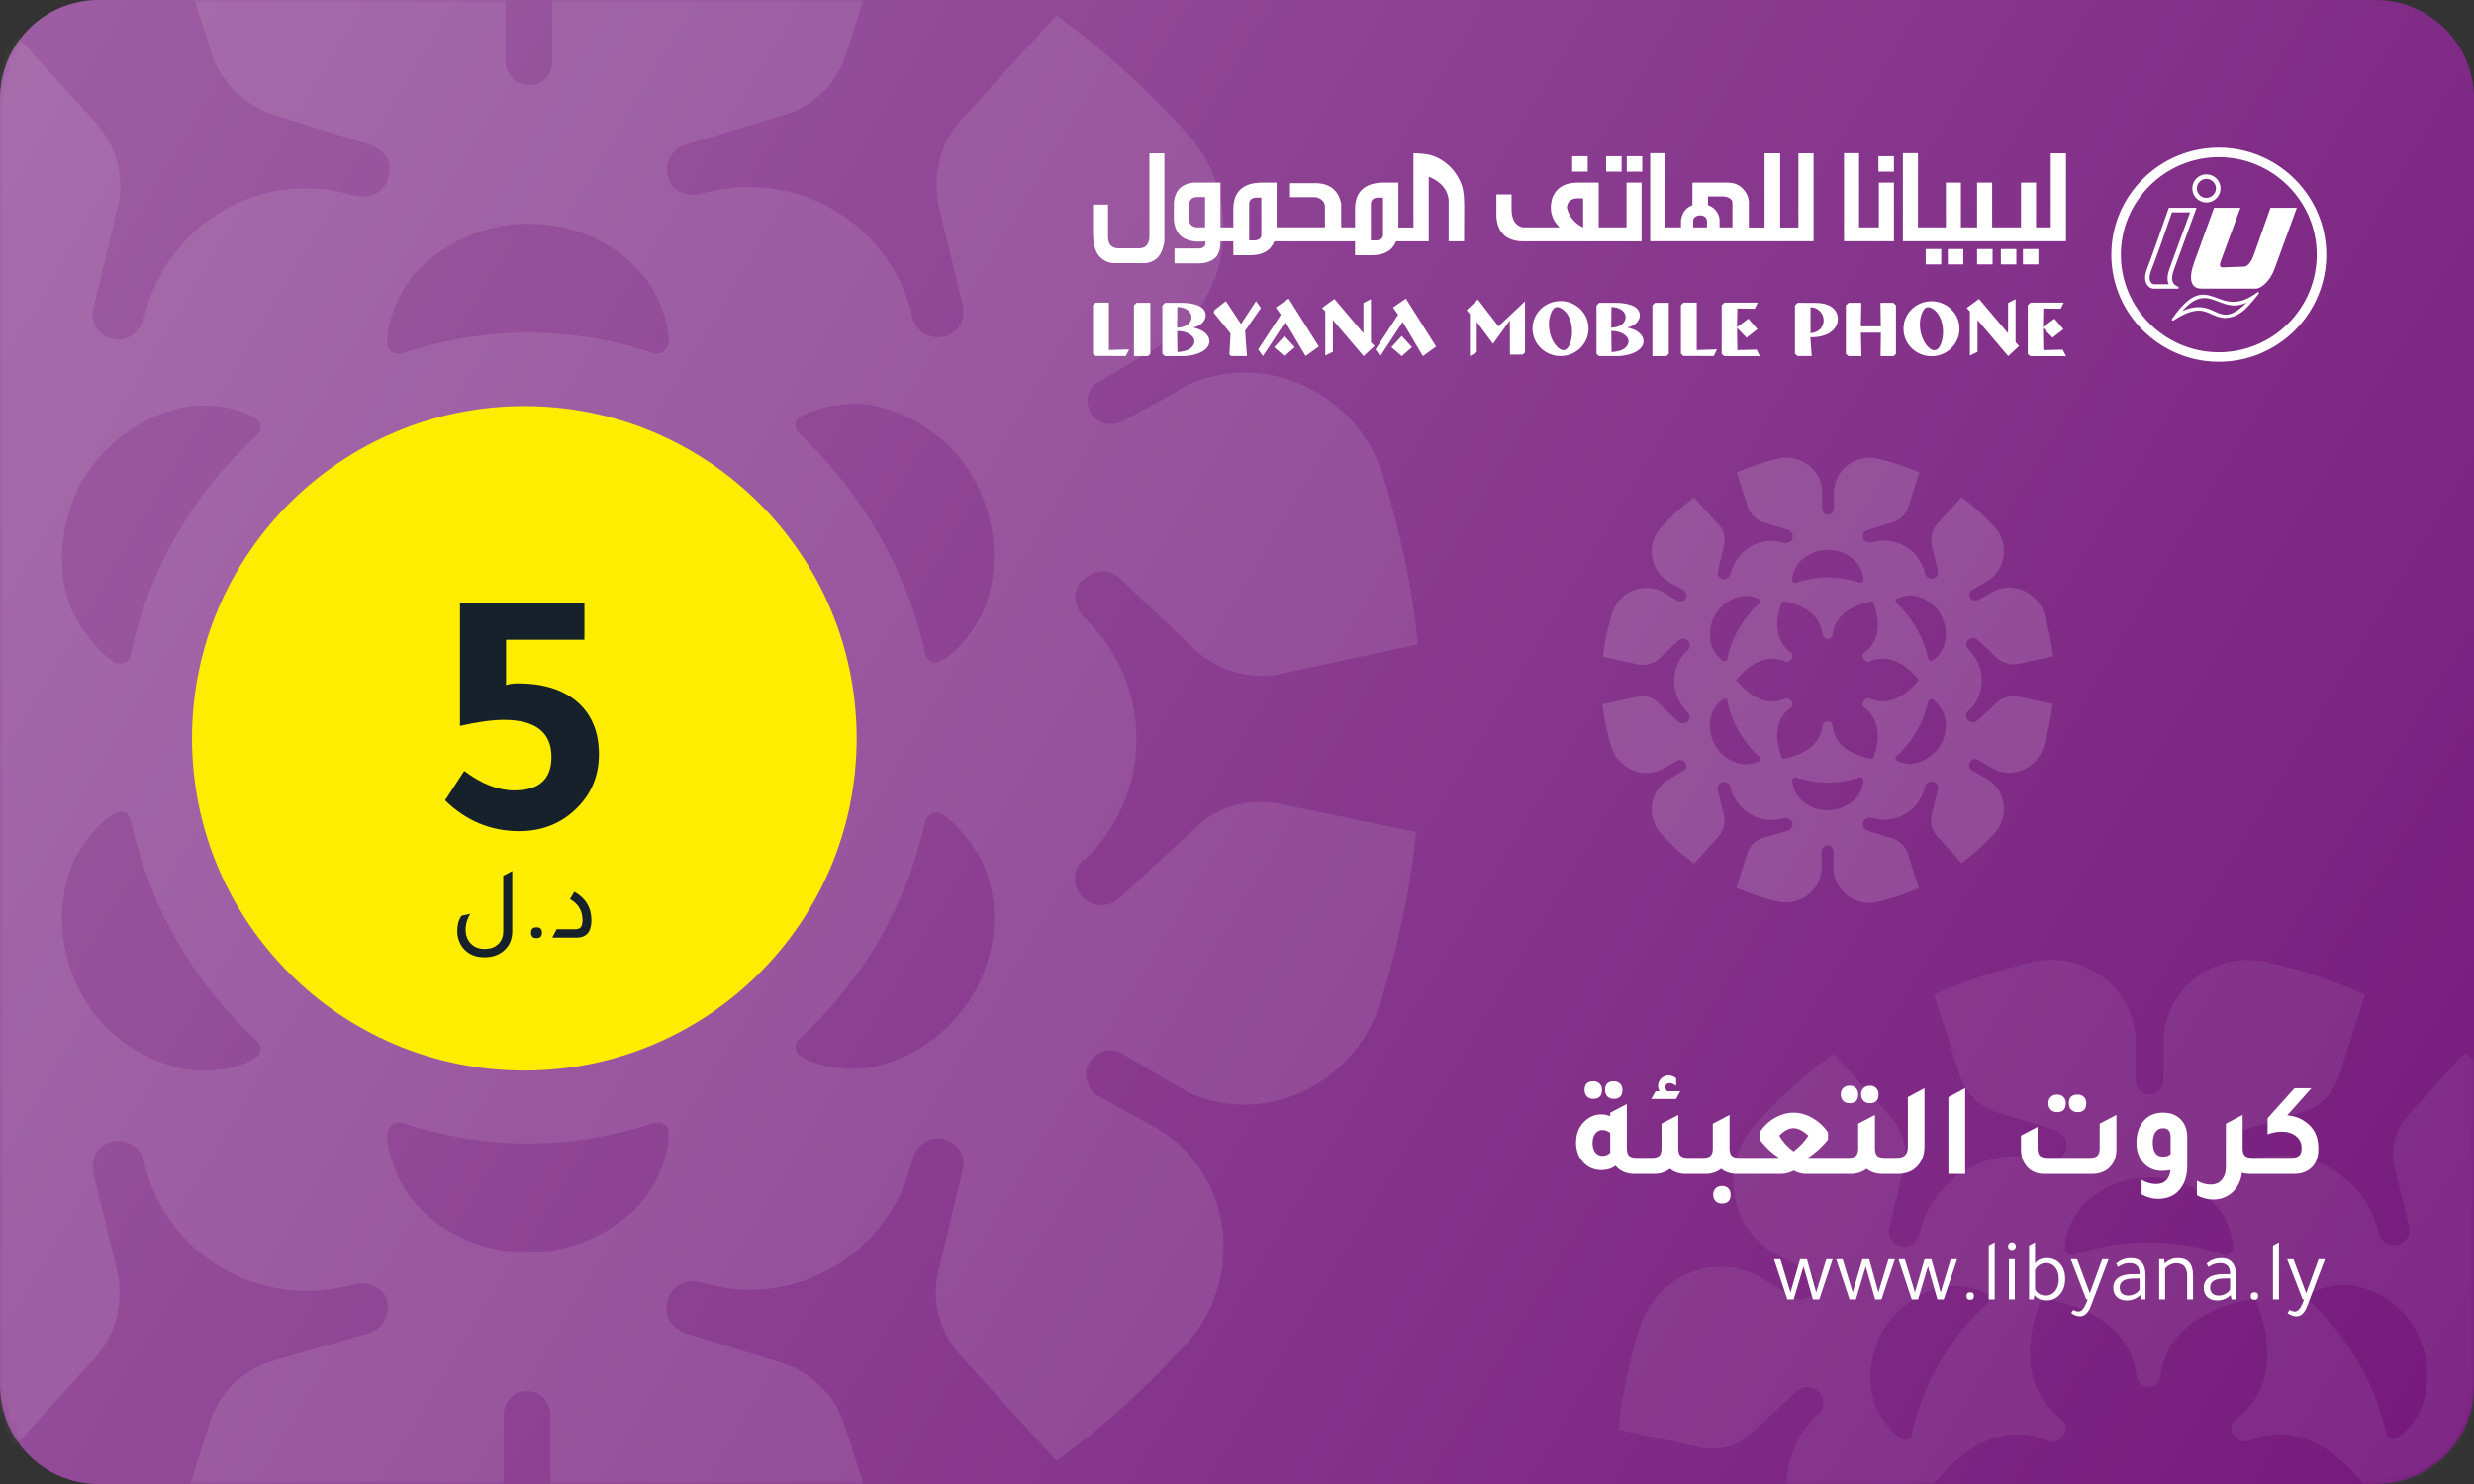 <svg width="335" height="201" viewBox="0 0 335 201" fill="none" xmlns="http://www.w3.org/2000/svg">
<rect x="0" y="0" width="335" height="201" fill="#333333" stroke="none"/>
<path d="M321.707 201H13.338C5.963 201 0 195.016 0 187.615V13.385C0 5.984 5.963 0 13.338 0H321.662C329.036 0 335 5.984 335 13.385V187.57C335.045 195.016 329.082 201 321.707 201Z" fill="url(#paint0_linear_27_1126)"/>
<mask id="mask0_27_1126" style="mask-type:alpha" maskUnits="userSpaceOnUse" x="0" y="0" width="335" height="201">
<path d="M321.707 201H13.338C5.963 201 0 195.016 0 187.615V13.385C0 5.984 5.963 0 13.338 0H321.662C329.036 0 335 5.984 335 13.385V187.57C335.045 195.016 329.082 201 321.707 201Z" fill="#75197C"/>
</mask>
<g mask="url(#mask0_27_1126)">
<path opacity="0.1" fill-rule="evenodd" clip-rule="evenodd" d="M161.812 112.174C164.856 109.123 169.168 108.106 173.227 108.869L191.746 112.683C190.985 120.565 189.209 128.448 186.926 135.822C183.375 147.01 170.944 152.858 160.543 147.773C160.289 147.518 159.782 147.264 159.275 147.01L151.918 142.687C150.396 141.67 148.113 142.433 147.352 144.213C146.591 145.739 147.352 147.773 148.874 148.536L156.231 152.604C156.484 152.731 156.674 152.858 156.865 152.985C157.055 153.112 157.245 153.24 157.499 153.367C167.139 159.724 168.407 173.709 160.543 182.1C155.216 187.948 149.381 193.288 143.039 197.865L130.101 183.625C127.311 180.574 126.042 176.251 127.057 172.183L130.355 158.452C130.862 156.927 129.847 154.892 128.072 154.384C126.042 153.621 124.013 155.147 123.505 157.181C120.461 169.895 107.523 177.523 95.093 173.709H94.839C92.302 172.946 90.019 174.98 90.273 177.523C90.273 179.048 91.541 180.065 92.809 180.574L106.001 184.642C109.806 185.914 113.104 188.965 114.373 193.033L120.207 211.341C113.104 214.392 105.494 216.935 97.883 218.715C86.721 221.258 75.305 213.375 74.544 201.679V200.407V191.762C74.544 189.728 73.022 188.202 70.993 188.457C69.471 188.457 68.202 189.982 68.202 191.762V200.153V201.424C67.441 212.867 56.279 221.004 44.863 218.461C36.999 216.681 29.642 214.138 22.539 211.087L28.374 192.779C29.642 188.711 32.686 185.66 36.745 184.388L49.937 180.574C51.713 180.065 52.727 178.286 52.474 176.506C52.22 174.471 49.937 173.454 47.907 173.963C35.477 177.523 22.539 170.149 19.495 157.435V157.181C18.734 154.638 15.69 153.621 13.66 155.401C12.645 156.164 12.392 157.689 12.645 158.961L15.943 172.437C16.704 176.506 15.69 180.828 12.899 183.88L-0.039 198.119C-6.381 193.542 -12.216 188.202 -17.543 182.354C-25.407 173.963 -24.139 159.978 -14.499 153.621C-14.245 153.494 -14.055 153.367 -13.865 153.24C-13.675 153.112 -13.484 152.985 -13.23 152.858L-5.874 148.536C-4.098 147.773 -3.844 145.484 -4.859 143.959C-5.874 142.687 -7.649 142.433 -9.172 143.196L-16.528 147.264C-16.782 147.518 -17.289 147.773 -17.797 148.027L-17.797 148.027C-28.198 152.858 -40.628 147.01 -44.18 136.076C-46.463 128.702 -48.239 120.82 -49 112.937L-30.227 108.869C-26.168 108.106 -21.856 109.123 -18.558 112.683L-8.411 122.345C-7.142 123.362 -5.113 123.617 -3.591 122.345C-2.068 121.074 -2.068 118.531 -3.591 117.006C-12.977 107.852 -12.977 92.85 -3.591 83.95H-3.337C-1.561 82.17 -2.068 79.119 -4.605 78.102C-5.874 77.593 -7.396 77.847 -8.411 78.865L-18.558 88.273C-21.602 91.324 -25.915 92.341 -29.974 91.578L-48.746 87.51C-47.985 79.627 -46.209 71.745 -43.926 64.371C-40.375 53.183 -27.944 47.335 -17.543 52.42C-17.29 52.675 -16.782 52.929 -16.275 53.183L-8.918 57.506C-7.396 58.523 -5.113 57.76 -4.352 55.98C-3.591 54.454 -4.352 52.42 -5.874 51.657L-13.23 47.589C-13.484 47.462 -13.675 47.335 -13.865 47.208C-14.055 47.08 -14.245 46.953 -14.499 46.826C-24.139 40.469 -25.407 26.484 -17.543 18.093C-12.216 12.245 -6.381 6.905 -0.039 2.328L12.899 16.568C15.69 19.619 16.958 23.942 15.943 28.01L12.645 41.741C12.138 43.266 13.153 45.3 14.928 45.809C16.958 46.572 18.987 45.046 19.495 43.012C22.539 30.298 35.477 22.67 47.907 26.484H48.161C50.698 27.247 52.981 25.213 52.727 22.67C52.727 21.145 51.459 20.128 50.191 19.619L36.999 15.55C33.194 14.279 29.896 11.228 28.627 7.16L22.793 -11.148C29.896 -14.2 37.506 -16.742 45.117 -18.522C56.279 -21.065 67.695 -13.182 68.456 -1.486V0.04V8.177C68.456 10.211 69.978 11.736 72.007 11.482C73.529 11.482 74.798 9.957 74.798 8.177V-0.214V-1.486C75.559 -12.928 86.721 -21.065 98.137 -18.522C106.001 -16.742 113.358 -14.2 120.461 -11.148L114.626 7.16C113.358 11.228 110.314 14.279 106.255 15.55L92.809 19.619C91.034 20.128 89.765 22.162 90.526 24.196C91.034 25.976 93.063 26.739 95.093 26.23C107.523 22.67 120.461 30.044 123.505 42.758V43.012C124.266 45.555 127.311 46.572 129.34 44.792C130.355 44.029 130.608 42.504 130.355 41.232L127.057 27.756C126.296 23.687 127.311 19.365 130.101 16.313L143.039 2.074C149.381 6.651 155.216 11.991 160.543 17.839C168.407 26.23 167.139 40.215 157.499 46.572C157.245 46.699 157.055 46.826 156.865 46.953C156.674 47.08 156.484 47.208 156.231 47.335L148.874 51.657C147.098 52.42 146.844 54.709 147.859 56.234C148.874 57.506 150.649 57.76 152.172 56.997L159.528 52.929C159.782 52.675 160.289 52.42 160.797 52.166C171.198 47.335 183.628 53.183 187.18 64.117C189.463 71.491 191.239 79.373 192 87.256L173.227 91.324C169.168 92.087 164.856 90.816 161.812 88.019L151.664 78.356C150.396 77.085 148.366 77.085 146.844 78.356C145.068 79.627 145.322 82.17 146.844 83.696C156.231 92.595 156.231 107.598 146.844 116.497H146.591C144.815 118.277 145.322 121.328 147.859 122.345C149.127 122.854 150.649 122.6 151.664 121.583L161.812 112.174ZM71.499 30.298C77.333 30.298 82.914 32.587 86.72 36.91C89.003 39.198 90.778 44.029 90.525 46.572C90.271 47.589 89.256 48.097 88.495 47.843C83.168 46.063 77.587 45.046 71.499 45.046C65.664 45.046 59.829 46.063 54.502 47.843C53.487 48.097 52.472 47.589 52.472 46.572C52.218 44.029 53.994 39.452 56.278 36.91C60.083 32.841 65.664 30.298 71.499 30.298ZM127.309 89.544C126.548 90.053 125.533 89.544 125.28 88.527C122.743 77.085 116.654 66.659 108.283 58.777C107.522 58.014 107.522 56.997 108.283 56.489C110.312 55.217 115.132 54.2 118.43 54.963C124.011 56.234 129.085 59.794 131.875 64.879C134.666 69.965 135.427 75.813 133.651 81.407C132.636 84.713 129.592 88.527 127.309 89.544ZM34.714 59.031C26.343 66.659 20.254 76.83 17.718 88.527C17.718 89.544 16.703 90.053 15.688 89.798C13.659 88.781 10.361 84.713 9.346 81.662C7.57 76.322 8.331 70.219 11.122 65.134C14.166 60.048 18.986 56.489 24.567 55.217C27.865 54.454 32.685 55.217 34.714 56.743C35.475 57.251 35.475 58.523 34.714 59.031ZM54.502 152.095C59.829 153.875 65.664 154.892 71.499 154.892C77.333 154.892 83.168 153.875 88.495 152.095C89.51 151.841 90.525 152.35 90.525 153.367C90.778 155.909 89.003 160.486 86.72 163.029C82.914 167.097 77.333 169.64 71.499 169.64C65.664 169.64 60.083 167.352 56.278 163.029C53.994 160.486 52.218 155.909 52.472 153.367C52.726 152.35 53.741 151.841 54.502 152.095ZM127.309 110.14C129.339 111.157 132.636 115.226 133.651 118.277C135.427 123.617 134.666 129.719 131.875 134.55C128.831 139.636 124.011 143.196 118.43 144.467C115.132 145.23 110.312 144.467 108.283 142.942C107.522 142.433 107.522 141.162 108.283 140.653C116.654 133.025 122.743 122.854 125.28 111.157C125.533 110.395 126.548 109.886 127.309 110.14ZM15.688 110.14C16.449 109.632 17.464 110.14 17.718 111.157C20.254 122.854 26.343 133.279 34.714 140.907C35.475 141.67 35.475 142.687 34.714 143.196C32.685 144.721 27.865 145.484 24.567 144.721C18.986 143.45 13.912 139.89 11.122 134.805C8.331 129.719 7.57 123.871 9.346 118.277C10.361 114.971 13.405 111.157 15.688 110.14Z" fill="white"/>
<path opacity="0.07" fill-rule="evenodd" clip-rule="evenodd" d="M351.783 206.403C349.358 205.947 346.781 206.555 344.962 208.378L338.899 214C338.293 214.607 337.383 214.759 336.625 214.455C335.109 213.848 334.806 212.024 335.867 210.961H336.019C341.627 205.643 341.627 196.679 336.019 191.362C335.109 190.45 334.958 188.931 336.019 188.171C336.928 187.412 338.141 187.412 338.899 188.171L344.962 193.945C346.781 195.616 349.358 196.376 351.783 195.92L363 193.489C362.545 188.779 361.484 184.069 360.12 179.663C357.998 173.13 350.571 169.636 344.356 172.522C344.053 172.674 343.749 172.826 343.598 172.978L339.202 175.409C338.293 175.865 337.232 175.713 336.625 174.953C336.019 174.042 336.171 172.674 337.232 172.219L341.627 169.636C341.779 169.56 341.893 169.484 342.006 169.408C342.12 169.332 342.234 169.256 342.385 169.18C348.145 165.382 348.903 157.025 344.204 152.012C341.021 148.517 337.535 145.327 333.745 142.592L326.015 151.1C324.347 152.923 323.741 155.506 324.196 157.937L326.166 165.989C326.318 166.749 326.166 167.661 325.56 168.116C324.347 169.18 322.528 168.572 322.074 167.053V166.901C320.255 159.304 312.524 154.898 305.097 157.025C303.884 157.329 302.672 156.873 302.368 155.81C301.914 154.595 302.672 153.379 303.733 153.075L311.766 150.644C314.192 149.885 316.011 148.061 316.768 145.631L320.255 134.692C316.011 132.868 311.615 131.349 306.916 130.286C300.095 128.766 293.425 133.628 292.971 140.465V141.225V146.238C292.971 147.302 292.213 148.213 291.303 148.213C290.091 148.365 289.181 147.454 289.181 146.238V141.377V140.465C288.726 133.476 281.905 128.766 275.236 130.286C270.688 131.349 266.141 132.868 261.897 134.692L265.383 145.631C266.141 148.061 268.112 149.885 270.385 150.644L278.267 153.075C279.025 153.379 279.783 153.987 279.783 154.898C279.935 156.418 278.571 157.633 277.055 157.177H276.903C269.476 154.898 261.745 159.456 259.926 167.053C259.623 168.268 258.411 169.18 257.198 168.724C256.137 168.42 255.531 167.205 255.834 166.293L257.804 158.089C258.411 155.658 257.653 153.075 255.985 151.252L248.255 142.744C244.465 145.479 240.979 148.669 237.796 152.164C233.097 157.177 233.855 165.534 239.615 169.332C239.766 169.408 239.88 169.484 239.994 169.56C240.107 169.636 240.221 169.712 240.373 169.788L244.768 172.219C245.678 172.674 246.133 173.89 245.678 174.801C245.223 175.865 243.859 176.321 242.949 175.713L238.554 173.13L238.554 173.13C238.25 172.978 237.947 172.826 237.796 172.674C231.581 169.636 224.154 173.13 222.032 179.815C220.667 184.221 219.606 188.931 219.152 193.641L230.368 196.072C232.794 196.527 235.371 195.92 237.189 194.097L243.253 188.475C243.859 187.867 244.768 187.715 245.526 188.019C247.042 188.627 247.345 190.45 246.284 191.514H246.133C240.524 196.831 240.524 205.795 246.133 211.265C247.042 212.176 247.042 213.696 246.133 214.455C245.223 215.215 244.011 215.063 243.253 214.455L237.189 208.682C235.219 206.555 232.642 205.947 230.217 206.403L219 208.834C219.455 213.544 220.516 218.254 221.88 222.66C224.002 229.193 231.429 232.687 237.644 229.8L237.644 229.8C237.947 229.648 238.251 229.497 238.402 229.345L242.798 226.914C243.707 226.458 244.768 226.61 245.375 227.369C245.981 228.281 245.829 229.648 244.768 230.104L240.373 232.687C240.221 232.763 240.107 232.839 239.994 232.915C239.88 232.991 239.766 233.067 239.615 233.143C233.855 236.941 233.097 245.297 237.796 250.311C240.979 253.805 244.465 256.996 248.255 259.731L255.985 251.223C257.653 249.399 258.259 246.817 257.804 244.386L255.834 236.333C255.682 235.574 255.834 234.662 256.44 234.206C257.653 233.143 259.472 233.751 259.926 235.27V235.422C261.745 243.018 269.476 247.424 276.903 245.297C278.116 244.993 279.48 245.601 279.632 246.817C279.783 247.88 279.177 248.944 278.116 249.248L270.234 251.527C267.808 252.286 265.989 254.109 265.232 256.54L261.745 267.479C265.989 269.302 270.385 270.822 275.084 271.885C281.905 273.405 288.575 268.543 289.029 261.706V260.946V255.933C289.029 254.869 289.787 253.957 290.697 253.957C291.909 253.805 292.819 254.717 292.819 255.933V261.098V261.858C293.274 268.847 300.095 273.557 306.764 272.037C311.312 270.974 315.859 269.454 320.103 267.631L316.617 256.692C315.859 254.261 313.888 252.438 311.615 251.678L303.733 249.248C302.975 248.944 302.217 248.336 302.217 247.424C302.065 245.905 303.429 244.69 304.945 245.145H305.097C312.524 247.424 320.255 242.866 322.074 235.27C322.377 234.054 323.589 233.143 324.802 233.599C325.863 233.903 326.469 235.118 326.166 236.03L324.196 244.234C323.589 246.665 324.347 249.248 326.015 251.071L333.745 259.579C337.535 256.844 341.021 253.654 344.204 250.159C348.903 245.145 348.145 236.789 342.385 232.991C342.234 232.915 342.12 232.839 342.006 232.763C341.893 232.687 341.779 232.611 341.627 232.535L337.232 230.104C336.322 229.648 335.867 228.433 336.322 227.521C336.777 226.458 338.141 226.002 339.051 226.61L343.446 229.193L343.446 229.193C343.75 229.345 344.053 229.497 344.204 229.648C350.419 232.687 357.846 229.193 359.968 222.508C361.333 218.102 362.394 213.392 362.848 208.682L351.783 206.403ZM300.095 163.406C297.822 160.823 294.487 159.456 291.001 159.456C287.514 159.456 284.18 160.975 281.906 163.406C280.542 164.926 279.481 167.66 279.632 169.18C279.632 169.787 280.238 170.091 280.845 169.939C284.028 168.876 287.514 168.268 291.001 168.268C294.638 168.268 297.973 168.876 301.156 169.939C301.611 170.091 302.217 169.787 302.369 169.18C302.521 167.66 301.46 164.774 300.095 163.406ZM323.135 194.248C323.287 194.856 323.893 195.16 324.348 194.856C325.712 194.248 327.531 191.969 328.137 189.994C329.198 186.652 328.744 183.157 327.076 180.119C325.409 177.08 322.377 174.953 319.043 174.193C317.072 173.738 314.192 174.345 312.98 175.105C312.525 175.409 312.525 176.017 312.98 176.472C317.982 181.182 321.62 187.411 323.135 194.248ZM258.866 194.248C260.382 187.259 264.02 181.182 269.022 176.624C269.476 176.32 269.476 175.561 269.022 175.257C267.809 174.345 264.929 173.89 262.958 174.345C259.624 175.105 256.744 177.232 254.925 180.271C253.257 183.309 252.803 186.956 253.864 190.146C254.47 191.969 256.441 194.4 257.653 195.008C258.26 195.16 258.866 194.856 258.866 194.248ZM291.001 233.902C287.514 233.902 284.028 233.295 280.845 232.231C280.39 232.079 279.784 232.383 279.632 232.991C279.481 234.51 280.542 237.245 281.906 238.764C284.18 241.347 287.514 242.714 291.001 242.714C294.487 242.714 297.822 241.195 300.095 238.764C301.46 237.245 302.521 234.51 302.369 232.991C302.369 232.383 301.763 232.079 301.156 232.231C297.973 233.295 294.487 233.902 291.001 233.902ZM328.137 212.024C327.531 210.201 325.561 207.77 324.348 207.162C323.893 207.01 323.287 207.314 323.135 207.77C321.62 214.759 317.982 220.836 312.98 225.394C312.525 225.698 312.525 226.458 312.98 226.762C314.192 227.673 317.072 228.129 319.043 227.673C322.377 226.913 325.257 224.786 327.076 221.748C328.744 218.861 329.198 215.215 328.137 212.024ZM258.866 207.77C258.714 207.162 258.108 206.859 257.653 207.162C256.289 207.77 254.47 210.049 253.864 212.024C252.803 215.367 253.257 218.861 254.925 221.9C256.592 224.938 259.624 227.065 262.958 227.825C264.929 228.281 267.809 227.825 269.022 226.913C269.476 226.61 269.476 226.002 269.022 225.546C264.02 220.988 260.382 214.759 258.866 207.77ZM302.521 207.771C302.976 207.011 303.733 206.707 304.491 207.011C310.403 209.594 316.011 206.1 320.104 201.086C316.011 195.92 310.403 192.578 304.491 195.16C303.733 195.464 302.976 195.009 302.521 194.401L302.369 194.249C301.915 193.641 302.066 192.73 302.672 192.274C307.978 188.476 307.826 181.942 305.401 175.865C299.035 176.929 293.275 180.119 292.517 186.5C292.517 187.26 291.759 187.868 291.001 187.868H290.849C290.091 187.868 289.485 187.26 289.333 186.5C288.576 179.967 282.816 176.777 276.449 175.865C274.024 181.791 274.024 188.476 279.178 192.274C279.784 192.73 279.936 193.641 279.481 194.249L279.329 194.401C278.875 195.16 278.117 195.464 277.359 195.16C271.447 192.578 265.839 195.92 261.746 201.086C265.839 206.251 271.447 209.594 277.359 207.011C278.117 206.707 278.875 207.163 279.329 207.771L279.481 207.923C279.936 208.53 279.784 209.442 279.178 209.898C273.872 213.696 274.024 220.229 276.449 226.306C282.816 225.243 288.576 222.052 289.333 215.671C289.333 214.912 290.091 214.304 290.849 214.304H291.001C291.759 214.304 292.365 214.912 292.517 215.671C293.275 222.204 299.035 225.395 305.401 226.306C307.826 220.381 307.826 213.696 302.672 209.898C302.066 209.442 301.915 208.53 302.369 207.923L302.521 207.771Z" fill="white"/>
<path opacity="0.15" fill-rule="evenodd" clip-rule="evenodd" d="M273.248 94.365C272.221 94.172 271.129 94.43 270.359 95.202L267.791 97.583C267.534 97.841 267.148 97.905 266.827 97.776C266.185 97.519 266.057 96.746 266.506 96.296H266.571C268.946 94.043 268.946 90.246 266.571 87.993C266.185 87.607 266.121 86.964 266.571 86.642C266.956 86.32 267.469 86.32 267.791 86.642L270.359 89.088C271.129 89.796 272.221 90.117 273.248 89.924L278 88.895C277.807 86.899 277.358 84.904 276.78 83.038C275.881 80.27 272.735 78.79 270.102 80.013C269.974 80.077 269.845 80.142 269.781 80.206L267.919 81.236C267.534 81.429 267.084 81.365 266.827 81.043C266.571 80.656 266.635 80.077 267.084 79.884L268.946 78.79C269.011 78.758 269.059 78.726 269.107 78.694C269.155 78.661 269.203 78.629 269.267 78.597C271.707 76.988 272.028 73.448 270.038 71.324C268.689 69.844 267.213 68.493 265.607 67.334L262.333 70.938C261.626 71.71 261.369 72.805 261.562 73.834L262.397 77.246C262.461 77.567 262.397 77.953 262.14 78.147C261.626 78.597 260.856 78.34 260.663 77.696V77.632C259.893 74.414 256.618 72.547 253.472 73.448C252.958 73.577 252.444 73.384 252.316 72.933C252.123 72.418 252.444 71.904 252.894 71.775L256.297 70.745C257.324 70.423 258.095 69.651 258.416 68.621L259.893 63.987C258.095 63.215 256.233 62.572 254.242 62.121C251.353 61.477 248.527 63.537 248.335 66.433V66.755V68.879C248.335 69.329 248.014 69.715 247.628 69.715C247.115 69.78 246.729 69.394 246.729 68.879V66.819V66.433C246.537 63.472 243.647 61.477 240.822 62.121C238.896 62.572 236.969 63.215 235.172 63.987L236.648 68.621C236.969 69.651 237.804 70.423 238.767 70.745L242.106 71.775C242.427 71.904 242.748 72.161 242.748 72.547C242.813 73.191 242.235 73.706 241.593 73.513H241.528C238.382 72.547 235.107 74.478 234.337 77.696C234.208 78.211 233.695 78.597 233.181 78.404C232.732 78.275 232.475 77.76 232.603 77.374L233.438 73.899C233.695 72.869 233.374 71.775 232.667 71.003L229.393 67.398C227.787 68.557 226.311 69.909 224.962 71.389C222.972 73.513 223.293 77.052 225.733 78.661C225.797 78.694 225.845 78.726 225.893 78.758C225.941 78.79 225.989 78.822 226.054 78.855L227.916 79.884C228.301 80.077 228.494 80.592 228.301 80.978C228.108 81.429 227.531 81.622 227.145 81.365L225.283 80.27C225.155 80.206 225.026 80.142 224.962 80.077C222.329 78.79 219.183 80.27 218.284 83.102C217.706 84.969 217.257 86.964 217.064 88.959L221.816 89.989C222.843 90.182 223.935 89.924 224.705 89.152L227.274 86.771C227.531 86.513 227.916 86.449 228.237 86.578C228.879 86.835 229.007 87.607 228.558 88.058H228.494C226.118 90.311 226.118 94.108 228.494 96.425C228.879 96.811 228.879 97.454 228.494 97.776C228.108 98.098 227.595 98.034 227.274 97.776L224.705 95.331C223.871 94.43 222.779 94.172 221.752 94.365L217 95.395C217.193 97.39 217.642 99.385 218.22 101.252C219.119 104.019 222.265 105.499 224.898 104.277C225.026 104.212 225.155 104.148 225.219 104.083L227.081 103.054C227.466 102.861 227.916 102.925 228.173 103.247C228.429 103.633 228.365 104.212 227.916 104.405L226.054 105.499C225.989 105.532 225.941 105.564 225.893 105.596L225.893 105.596C225.845 105.628 225.797 105.66 225.733 105.692C223.293 107.301 222.972 110.841 224.962 112.965C226.311 114.445 227.787 115.797 229.393 116.955L232.667 113.351C233.374 112.579 233.631 111.485 233.438 110.455L232.603 107.044C232.539 106.722 232.603 106.336 232.86 106.143C233.374 105.692 234.144 105.95 234.337 106.593V106.658C235.107 109.876 238.382 111.742 241.528 110.841C242.042 110.713 242.62 110.97 242.684 111.485C242.748 111.935 242.492 112.386 242.042 112.515L238.703 113.48C237.676 113.802 236.905 114.574 236.584 115.604L235.107 120.238C236.905 121.01 238.767 121.654 240.758 122.104C243.647 122.748 246.473 120.688 246.665 117.792V117.47V115.346C246.665 114.896 246.986 114.51 247.372 114.51C247.885 114.445 248.271 114.832 248.271 115.346V117.535V117.856C248.463 120.817 251.353 122.812 254.178 122.169C256.104 121.718 258.031 121.074 259.828 120.302L258.352 115.668C258.031 114.638 257.196 113.866 256.233 113.544L252.894 112.515C252.573 112.386 252.252 112.128 252.252 111.742C252.187 111.099 252.765 110.584 253.407 110.777H253.472C256.618 111.742 259.893 109.811 260.663 106.593C260.792 106.079 261.305 105.692 261.819 105.886C262.268 106.014 262.525 106.529 262.397 106.915L261.562 110.391C261.305 111.42 261.626 112.515 262.333 113.287L265.607 116.891C267.213 115.733 268.689 114.381 270.038 112.901C272.028 110.777 271.707 107.237 269.267 105.628C269.203 105.596 269.155 105.564 269.107 105.532L269.107 105.532C269.059 105.499 269.011 105.467 268.946 105.435L267.084 104.405C266.699 104.212 266.506 103.697 266.699 103.311C266.892 102.861 267.469 102.668 267.855 102.925L269.717 104.019L269.717 104.019C269.845 104.084 269.974 104.148 270.038 104.212C272.671 105.499 275.817 104.019 276.716 101.187C277.294 99.321 277.743 97.326 277.936 95.331L273.248 94.365ZM251.353 76.151C250.39 75.057 248.978 74.478 247.501 74.478C246.024 74.478 244.611 75.122 243.648 76.151C243.07 76.795 242.621 77.954 242.685 78.597C242.685 78.855 242.942 78.983 243.199 78.919C244.547 78.468 246.024 78.211 247.501 78.211C249.042 78.211 250.454 78.468 251.803 78.919C251.995 78.983 252.252 78.855 252.317 78.597C252.381 77.954 251.931 76.731 251.353 76.151ZM261.113 89.216C261.178 89.474 261.434 89.603 261.627 89.474C262.205 89.216 262.975 88.251 263.232 87.414C263.682 85.998 263.489 84.518 262.783 83.231C262.077 81.944 260.792 81.043 259.38 80.721C258.545 80.528 257.325 80.785 256.811 81.107C256.619 81.236 256.619 81.493 256.811 81.686C258.93 83.681 260.471 86.32 261.113 89.216ZM233.888 89.216C234.53 86.256 236.071 83.681 238.19 81.751C238.383 81.622 238.383 81.3 238.19 81.171C237.677 80.785 236.457 80.592 235.622 80.785C234.209 81.107 232.989 82.008 232.219 83.295C231.512 84.582 231.32 86.127 231.769 87.479C232.026 88.251 232.861 89.281 233.374 89.538C233.631 89.603 233.888 89.474 233.888 89.216ZM247.501 106.014C246.024 106.014 244.547 105.757 243.199 105.306C243.006 105.242 242.749 105.371 242.685 105.628C242.621 106.272 243.07 107.43 243.648 108.074C244.611 109.168 246.024 109.747 247.501 109.747C248.978 109.747 250.39 109.104 251.353 108.074C251.931 107.43 252.381 106.272 252.317 105.628C252.317 105.371 252.06 105.242 251.803 105.306C250.454 105.757 248.978 106.014 247.501 106.014ZM263.232 96.746C262.975 95.974 262.141 94.944 261.627 94.687C261.434 94.623 261.178 94.751 261.113 94.944C260.471 97.905 258.93 100.479 256.811 102.41C256.619 102.539 256.619 102.861 256.811 102.989C257.325 103.376 258.545 103.569 259.38 103.376C260.792 103.054 262.012 102.153 262.783 100.865C263.489 99.643 263.682 98.098 263.232 96.746ZM233.888 94.944C233.824 94.687 233.567 94.558 233.374 94.687C232.797 94.944 232.026 95.91 231.769 96.746C231.32 98.162 231.512 99.643 232.219 100.93C232.925 102.217 234.209 103.118 235.622 103.44C236.457 103.633 237.677 103.44 238.19 103.054C238.383 102.925 238.383 102.668 238.19 102.474C236.071 100.544 234.53 97.905 233.888 94.944ZM252.378 94.944C252.571 94.622 252.892 94.494 253.213 94.622C255.717 95.717 258.093 94.236 259.827 92.112C258.093 89.924 255.717 88.508 253.213 89.602C252.892 89.731 252.571 89.538 252.378 89.281L252.314 89.216C252.121 88.959 252.185 88.573 252.442 88.38C254.69 86.771 254.625 84.003 253.598 81.429C250.901 81.879 248.461 83.231 248.14 85.934C248.14 86.256 247.819 86.513 247.498 86.513H247.434C247.113 86.513 246.856 86.256 246.792 85.934C246.471 83.166 244.031 81.815 241.334 81.429C240.307 83.939 240.307 86.771 242.49 88.38C242.747 88.573 242.811 88.959 242.618 89.216L242.554 89.281C242.361 89.602 242.04 89.731 241.719 89.602C239.215 88.508 236.839 89.924 235.105 92.112C236.839 94.301 239.215 95.717 241.719 94.622C242.04 94.494 242.361 94.687 242.554 94.944L242.618 95.009C242.811 95.266 242.747 95.652 242.49 95.845C240.242 97.454 240.307 100.222 241.334 102.796C244.031 102.346 246.471 100.994 246.792 98.291C246.792 97.969 247.113 97.712 247.434 97.712H247.498C247.819 97.712 248.076 97.969 248.14 98.291C248.461 101.058 250.901 102.41 253.598 102.796C254.625 100.286 254.625 97.454 252.442 95.845C252.185 95.652 252.121 95.266 252.314 95.009L252.378 94.944Z" fill="white"/>
</g>
<circle cx="71" cy="100" r="45" fill="#FFED00"/>
<path fill-rule="evenodd" clip-rule="evenodd" d="M206.316 32.691H222.284V24.737H220.245V30.797H216.476V24.737H213.693C211.872 24.726 210.692 25.445 210.176 26.894C209.752 28.412 210.085 29.713 211.184 30.797H206.19C205.159 30.557 204.655 29.701 204.678 28.218V26.335H202.628V29.416C202.811 31.596 204.048 32.691 206.316 32.691ZM214.128 26.871H214.369V30.808C213.166 30.203 212.433 29.302 212.169 28.104C212.238 27.179 212.891 26.769 214.128 26.871ZM219.581 21.165H217.484V23.254H219.581V21.165ZM197.931 25.091C197.519 23.881 196.728 22.797 195.709 22.021C195.48 21.85 195.228 21.69 194.976 21.542C194.712 21.394 194.449 21.268 194.163 21.165C193.269 20.823 192.33 20.8 191.391 20.766V30.808H189.352V24.737H187.244C184.816 24.794 183.555 25.936 183.487 28.161V30.797H181.608V27.602C181.253 25.844 180.165 24.909 178.344 24.817H174.678V26.712H178.195C179.031 26.928 179.432 27.396 179.409 28.127V30.785H172.868V24.737H170.761C168.332 24.794 167.072 25.936 167.003 28.161V30.797H165.262V24.737H161.665C160.016 24.886 159.111 25.787 158.951 27.43V29.724C159.1 31.961 160.531 32.954 163.223 32.691C163.304 33.285 163.029 33.604 162.41 33.65H159.042V35.67H162.318C163.361 35.67 164.151 35.362 164.712 34.757C165.079 34.255 165.262 33.57 165.262 32.691H167.003V34.574H169.271C170.955 34.574 172.055 33.947 172.559 32.691H183.487V34.574H185.755C187.439 34.574 188.538 33.947 189.042 32.691H193.464V23.939C193.521 23.961 193.59 23.984 193.67 24.018C195.171 24.692 195.995 25.684 196.156 27.02V32.691H198.252V30.763C198.252 29.758 198.275 28.754 198.263 27.75C198.24 26.837 198.229 25.958 197.931 25.091ZM163.178 30.797H161.986C161.287 30.683 160.955 30.249 160.978 29.507V27.887C161.001 27.179 161.31 26.791 161.918 26.689H163.178V30.797ZM169.856 32.566H169.145V27.556C169.191 27.065 169.512 26.803 170.108 26.769H170.795V31.733C170.829 32.258 170.509 32.532 169.856 32.566ZM186.339 32.566H185.629V27.556C185.675 27.065 185.995 26.803 186.591 26.769H187.278V31.733C187.301 32.258 186.992 32.532 186.339 32.566ZM222.376 21.165H220.279V23.254H222.376V21.165ZM200.119 40.577L198.596 42.015L199.042 42.539V48.234L199.97 47.698V43.601L202.169 46.568L204.449 43.395L204.46 48.029H206.179L206.499 47.732V40.816L202.914 44.206L200.119 40.577ZM170.738 41.718L170.073 40.794L168.046 43.886L165.995 40.794L164.438 42.015L164.346 42.346L166.625 45.164L166.476 48.051L166.717 48.223H168.848L168.596 44.799L170.738 41.718ZM157.691 20.766H155.64V31.653C155.709 32.999 155.216 33.661 154.163 33.638H151.471C150.543 33.627 150.062 33.136 150.039 32.155V27.716H148V31.367C148 32.931 148.275 34.026 148.813 34.654C149.375 35.304 150.085 35.647 150.944 35.647H154.392C154.506 35.658 154.609 35.658 154.724 35.658C155.503 35.658 156.133 35.441 156.614 35.019C157.164 34.54 157.507 33.752 157.668 32.668V20.766H157.691ZM256.453 21.165H254.357V23.254H256.453V21.165ZM185.64 40.52L184.621 41.045V45.141L180.692 40.497L179.019 41.718L179.455 42.174V48.154L180.486 47.652V43.338L184.644 48.234L186.121 46.853L185.64 46.351V40.52ZM150.153 40.999H148.367L148 41.33V47.914L148.355 48.211L152.444 48.223L152.891 47.321L150.153 47.401V40.999ZM172.754 41.649L173.441 42.631L170.371 47.321L171.013 48.223L174.048 43.589L176.786 48.223L178.584 46.933L174.495 40.451L172.754 41.649ZM172.536 47.024L173.934 48.234L175.32 47.024L173.934 45.507L172.536 47.024ZM161.539 44.354C162.662 44.16 163.326 43.361 163.258 42.608C163.132 41.193 160.978 41.022 159.913 41.022H157.759L157.393 41.387V47.926L157.748 48.234H160.394C162.754 48.074 163.83 47.093 163.762 46.146C163.716 45.37 162.948 44.639 161.539 44.354ZM159.42 41.581C162.101 41.684 161.872 44.354 159.386 44.388L159.42 41.581ZM161.139 47.241C160.738 47.481 160.176 47.641 159.432 47.686L159.397 44.833C161.139 44.788 162.593 46.077 161.139 47.241ZM188.412 47.024L189.81 48.234L191.196 47.024L189.81 45.507L188.412 47.024ZM188.63 41.649L189.317 42.631L186.259 47.332L186.9 48.234L189.936 43.601L192.673 48.234L194.46 46.933L190.371 40.451L188.63 41.649ZM214.987 21.165H212.891V23.254H214.987V21.165ZM153.544 41.353V48.234H155.434L155.766 47.937V41.022H153.911L153.544 41.353ZM272.925 40.52L271.906 41.045V45.141L267.977 40.497L266.304 41.718L266.74 42.174V48.154L267.771 47.652V43.338L271.929 48.234L273.406 46.853L272.925 46.351V40.52ZM263.75 35.818H265.846V33.73H263.75V35.818ZM211.31 40.782C209.214 40.782 207.519 42.448 207.519 44.502C207.519 46.556 209.214 48.223 211.31 48.223C213.407 48.223 215.102 46.556 215.102 44.502C215.102 42.448 213.407 40.782 211.31 40.782ZM212.444 46.865C212.066 47.572 211.539 47.538 211.058 47.15C209.73 46.077 209.34 43.487 210.199 42.049C210.417 41.684 210.738 41.478 211.196 41.672C212.925 42.368 213.269 45.335 212.444 46.865ZM261.539 40.805C259.443 40.805 257.748 42.471 257.748 44.525C257.748 46.579 259.443 48.245 261.539 48.245C263.636 48.245 265.331 46.579 265.331 44.525C265.331 42.471 263.624 40.805 261.539 40.805ZM262.673 46.876C262.295 47.584 261.768 47.549 261.287 47.161C259.959 46.089 259.569 43.498 260.428 42.06C260.646 41.695 260.967 41.49 261.425 41.684C263.154 42.391 263.498 45.358 262.673 46.876ZM269.81 33.73H267.713V35.818H269.81V33.73ZM277.69 30.797H275.697V24.737H273.658V30.797H269.752V24.737H267.713V30.797H265.526V24.737H263.487V30.797H259.707V20.755H257.668V32.68H279.752V20.766H277.69V30.797ZM276.018 33.73H273.922V35.818H276.018V33.73ZM276.682 47.412L276.637 44.4L277.931 45.735L279.409 44.582L278.183 43.167L276.637 44.308L276.682 41.786L279.042 41.821L279.443 40.999H274.941L274.575 41.353V47.937L274.907 48.234L279.764 48.245L279.306 47.355L276.682 47.412ZM273.028 33.73H270.932V35.818H273.028V33.73ZM262.857 33.73H260.76V35.818H262.857V33.73ZM235.251 47.412L235.205 44.4L236.499 45.735L237.965 44.582L236.751 43.167L235.205 44.308L235.251 41.786L237.61 41.821L238.011 40.999H233.487L233.132 41.353V47.937L233.464 48.234L238.309 48.245L237.862 47.355L235.251 47.412ZM223.75 41.353V48.234H225.64L225.972 47.937V41.022H224.105L223.75 41.353ZM254.632 41.022L254.678 44.206H251.975L252.043 41.022H250.314L249.947 41.353V47.937L250.302 48.234H252.055L251.986 45.062H254.689L254.644 48.234H256.396L256.728 47.937V41.353L256.373 41.022H254.632ZM220.325 44.354C221.448 44.16 222.112 43.361 222.043 42.608C221.917 41.193 219.764 41.022 218.699 41.022H216.545L216.179 41.387V47.926L216.534 48.234H219.18C221.539 48.074 222.616 47.093 222.547 46.146C222.502 45.37 221.734 44.639 220.325 44.354ZM218.206 41.581C220.886 41.684 220.657 44.354 218.172 44.388L218.206 41.581ZM219.924 47.241C219.523 47.481 218.962 47.641 218.218 47.686L218.183 44.833C219.924 44.788 221.379 46.077 219.924 47.241ZM229.752 40.999H227.965L227.61 41.33V47.914L227.943 48.211L232.055 48.223L232.502 47.321L229.752 47.401V40.999ZM256.453 24.737H254.414V30.797H251.734V20.755H249.695V32.68H256.453V24.737ZM245.583 20.766H243.521V30.808H241.047V20.766H238.939V30.808H236.809V27.282C236.751 26.654 236.511 26.118 236.098 25.673C235.571 25.045 234.85 24.737 233.91 24.737H229.168V27.784C228.71 28.001 228.401 28.206 228.24 28.423C227.931 28.72 227.725 29.188 227.622 29.816V30.797H225.491V20.755H223.452V32.68H245.571V20.766H245.583ZM231.138 30.797H229.271V29.861C229.329 29.473 229.592 29.245 230.062 29.176H230.256C230.726 29.188 231.012 29.416 231.138 29.838V30.797ZM234.586 28.058V30.797H232.845V29.724C232.811 29.336 232.673 28.994 232.444 28.674C232.227 28.298 231.837 28.001 231.276 27.784V26.609H233.475L233.865 26.7L234.197 26.849L234.346 26.963C234.392 26.997 234.437 27.043 234.46 27.077C234.495 27.134 234.529 27.179 234.552 27.225L234.586 27.625L234.598 27.841L234.586 28.058ZM245.938 41.033L243.418 41.022L243.051 41.376V47.914L243.395 48.223H245.319L245.136 45.678C245.755 45.689 246.293 45.621 246.809 45.484C248.206 45.096 248.87 44.149 248.859 43.224C248.859 41.615 247.324 41.033 245.938 41.033ZM246.453 44.582C246.156 44.879 245.743 45.073 245.159 45.13V41.615C246.831 41.695 247.461 43.521 246.453 44.582ZM314.999 34.3C314.884 26.483 308.492 20.116 300.646 20.001C292.456 19.887 285.778 26.552 285.892 34.7C285.995 42.517 292.387 48.884 300.245 48.999C308.424 49.113 315.113 42.46 314.999 34.3ZM300.256 47.709C293.109 47.606 287.278 41.809 287.186 34.688C287.083 27.259 293.177 21.2 300.634 21.291C307.782 21.394 313.613 27.191 313.704 34.312C313.807 41.752 307.713 47.812 300.256 47.709ZM305.17 34.574C304.987 35.099 304.483 36.103 303.865 36.115L300.989 36.218C300.462 36.24 300.577 35.75 300.714 35.362L303.372 28.149H299.798L297.152 35.419C296.293 37.747 296.602 39.093 298.126 39.093H305.48C306.19 39.082 307.381 38.066 307.965 36.48L311.012 28.149H307.438L305.17 34.574ZM305.755 39.561C305.732 39.561 305.709 39.572 305.697 39.572C300.107 43.783 299.225 35.807 294.105 43.213C294.059 43.281 294.082 43.361 294.139 43.407C294.185 43.441 294.243 43.441 294.288 43.407C298.504 40.702 298.882 42.939 301.276 43.076C301.287 43.076 301.287 43.076 301.299 43.076C303.521 42.95 304.517 41.364 305.858 39.778C305.926 39.687 305.858 39.561 305.755 39.561ZM297.713 41.604C297.003 41.604 296.259 41.786 295.491 42.14C299.122 37.975 300.543 42.711 304.208 40.987C300.944 44.263 300.359 41.604 297.713 41.604ZM294.93 38.831C294.059 38.477 293.887 37.838 294.403 36.423L297.427 28.149H293.681C293.647 28.149 291.734 33.81 290.921 35.898C290.692 36.491 290.417 37.142 290.474 37.792C290.531 38.466 290.978 39.116 291.711 39.105C292.169 39.105 294.311 39.105 294.895 39.105C295.033 39.105 295.079 38.888 294.93 38.831ZM293.658 38.5C293.005 38.5 292.341 38.488 291.688 38.5C291.299 38.5 291.104 38.089 291.07 37.747C291.024 37.222 291.287 36.605 291.482 36.126C291.929 34.974 292.341 33.798 292.753 32.634C293.086 31.71 293.406 30.774 293.727 29.838C293.842 29.507 293.956 29.188 294.071 28.857C294.082 28.823 294.094 28.8 294.105 28.766H296.556L293.83 36.218C293.578 36.914 293.326 37.781 293.658 38.5ZM298.607 27.419C299.775 27.51 300.76 26.54 300.669 25.365C300.6 24.441 299.844 23.699 298.928 23.63C297.748 23.539 296.774 24.509 296.866 25.684C296.934 26.597 297.69 27.351 298.607 27.419ZM297.851 24.612C298.126 24.338 298.492 24.201 298.87 24.235C299.489 24.281 300.004 24.794 300.05 25.411C300.084 25.787 299.947 26.164 299.672 26.426C299.397 26.7 299.031 26.826 298.653 26.803C298.034 26.757 297.519 26.244 297.473 25.627C297.45 25.251 297.576 24.886 297.851 24.612Z" fill="white"/>
<path d="M215.751 148.83C215.391 148.83 215.103 148.722 214.887 148.506C214.671 148.29 214.563 147.996 214.563 147.624C214.563 146.844 214.959 146.454 215.751 146.454C216.111 146.454 216.393 146.562 216.597 146.778C216.813 146.982 216.921 147.264 216.921 147.624C216.921 148.428 216.531 148.83 215.751 148.83ZM218.523 148.83C218.163 148.83 217.875 148.722 217.659 148.506C217.443 148.29 217.335 147.996 217.335 147.624C217.335 146.844 217.731 146.454 218.523 146.454C218.883 146.454 219.165 146.562 219.369 146.778C219.585 146.982 219.693 147.264 219.693 147.624C219.693 148.428 219.303 148.83 218.523 148.83ZM221.565 156.822H223.185V159H221.349C220.233 159 219.369 158.628 218.757 157.884C218.241 158.28 217.611 158.478 216.867 158.478C215.763 158.478 214.881 158.064 214.221 157.236C213.681 156.552 213.411 155.73 213.411 154.77C213.411 153.582 213.795 152.616 214.563 151.872C215.211 151.248 215.961 150.936 216.813 150.936C217.257 150.936 217.665 151.02 218.037 151.188V150.72L220.287 149.532V155.526C220.287 155.994 220.383 156.33 220.575 156.534C220.779 156.726 221.109 156.822 221.565 156.822ZM218.037 153.456C217.725 153.192 217.371 153.06 216.975 153.06C216.579 153.06 216.255 153.222 216.003 153.546C215.763 153.87 215.643 154.296 215.643 154.824C215.643 155.352 215.763 155.772 216.003 156.084C216.243 156.396 216.573 156.552 216.993 156.552C217.449 156.552 217.803 156.396 218.055 156.084C218.043 155.988 218.037 155.838 218.037 155.634V153.456ZM227.523 147.804L226.947 148.848H223.599L224.175 147.804H224.715C224.583 147.564 224.517 147.318 224.517 147.066C224.517 146.682 224.655 146.352 224.931 146.076C225.219 145.8 225.561 145.662 225.957 145.662C226.317 145.662 226.653 145.788 226.965 146.04V147.084C226.677 146.832 226.389 146.706 226.101 146.706C225.705 146.706 225.507 146.886 225.507 147.246C225.507 147.426 225.585 147.612 225.741 147.804H227.523ZM228.513 156.822H230.133V159H228.297C227.421 159 226.695 158.766 226.119 158.298C225.543 158.766 224.817 159 223.941 159H222.105V156.822H223.725C224.181 156.822 224.505 156.726 224.697 156.534C224.889 156.33 224.985 155.994 224.985 155.526V152.196L227.253 151.008V155.526C227.253 155.994 227.349 156.33 227.541 156.534C227.733 156.726 228.057 156.822 228.513 156.822ZM235.456 156.822H237.076V159H235.24C234.364 159 233.638 158.766 233.062 158.298C232.486 158.766 231.76 159 230.884 159H229.048V156.822H230.668C231.124 156.822 231.448 156.726 231.64 156.534C231.832 156.33 231.928 155.994 231.928 155.526V152.196L234.196 151.008V155.526C234.196 155.994 234.292 156.33 234.484 156.534C234.676 156.726 235 156.822 235.456 156.822ZM233.17 160.638C233.53 160.638 233.812 160.74 234.016 160.944C234.232 161.16 234.34 161.448 234.34 161.808C234.34 162.612 233.95 163.014 233.17 163.014C232.81 163.014 232.522 162.906 232.306 162.69C232.09 162.474 231.982 162.18 231.982 161.808C231.982 161.46 232.09 161.178 232.306 160.962C232.522 160.746 232.81 160.638 233.17 160.638ZM244.829 156.822H249.779L249.815 159H244.613C244.001 159 243.425 158.85 242.885 158.55C242.321 158.85 241.745 159 241.157 159H235.991V156.822H240.887C240.347 156.45 239.897 156.096 239.537 155.76C239.333 155.58 239.021 155.244 238.601 154.752C238.469 154.596 238.361 154.47 238.277 154.374V153.348C238.805 152.544 239.483 151.902 240.311 151.422C241.151 150.942 242.009 150.702 242.885 150.702C243.749 150.702 244.601 150.948 245.441 151.44C246.281 151.92 246.977 152.568 247.529 153.384V154.374C246.725 155.346 245.825 156.162 244.829 156.822ZM242.867 155.958C243.767 155.25 244.433 154.536 244.865 153.816C244.145 153.144 243.467 152.808 242.831 152.808C242.219 152.808 241.583 153.144 240.923 153.816C241.391 154.644 242.039 155.358 242.867 155.958ZM250.445 149.424C250.085 149.424 249.797 149.316 249.581 149.1C249.365 148.884 249.257 148.59 249.257 148.218C249.257 147.87 249.365 147.588 249.581 147.372C249.797 147.156 250.085 147.048 250.445 147.048C250.805 147.048 251.087 147.156 251.291 147.372C251.507 147.576 251.615 147.858 251.615 148.218C251.615 149.022 251.225 149.424 250.445 149.424ZM253.199 149.424C252.839 149.424 252.551 149.316 252.335 149.1C252.119 148.872 252.011 148.578 252.011 148.218C252.011 147.87 252.119 147.588 252.335 147.372C252.563 147.156 252.851 147.048 253.199 147.048C253.559 147.048 253.841 147.156 254.045 147.372C254.261 147.576 254.369 147.858 254.369 148.218C254.369 149.022 253.979 149.424 253.199 149.424ZM255.143 156.822H256.763V159H254.927C254.051 159 253.325 158.766 252.749 158.298C252.173 158.766 251.447 159 250.571 159H248.735V156.822H250.355C250.811 156.822 251.135 156.726 251.327 156.534C251.519 156.33 251.615 155.994 251.615 155.526V152.196L253.883 151.008V155.526C253.883 155.994 253.979 156.33 254.171 156.534C254.363 156.726 254.687 156.822 255.143 156.822ZM255.679 159V156.822H256.813C257.365 156.822 257.755 156.702 257.983 156.462C258.223 156.222 258.343 155.814 258.343 155.238V148.596L260.593 147.39V155.256C260.593 156.42 260.239 157.35 259.531 158.046C258.883 158.682 258.019 159 256.939 159H255.679ZM263.833 159V148.596L266.101 147.39V159H263.833ZM278.555 150.63C278.195 150.63 277.907 150.522 277.691 150.306C277.475 150.078 277.367 149.784 277.367 149.424C277.367 149.076 277.475 148.794 277.691 148.578C277.907 148.362 278.195 148.254 278.555 148.254C278.915 148.254 279.197 148.362 279.401 148.578C279.617 148.782 279.725 149.064 279.725 149.424C279.725 150.228 279.335 150.63 278.555 150.63ZM281.327 150.63C280.967 150.63 280.679 150.522 280.463 150.306C280.247 150.09 280.139 149.796 280.139 149.424C280.139 148.644 280.535 148.254 281.327 148.254C281.687 148.254 281.969 148.362 282.173 148.578C282.389 148.782 282.497 149.064 282.497 149.424C282.497 150.228 282.107 150.63 281.327 150.63ZM276.827 159C275.807 159 275.009 158.658 274.433 157.974C273.917 157.374 273.659 156.6 273.659 155.652V153.816L275.909 152.628V155.508C275.909 155.988 276.005 156.33 276.197 156.534C276.401 156.726 276.731 156.822 277.187 156.822H283.055C283.511 156.822 283.835 156.72 284.027 156.516C284.219 156.312 284.315 155.976 284.315 155.508V152.196L286.583 151.008V155.652C286.583 156.744 286.241 157.596 285.557 158.208C284.957 158.736 284.189 159 283.253 159H276.827ZM293.899 158.478C293.527 158.55 293.143 158.586 292.747 158.586C291.643 158.586 290.761 158.172 290.101 157.344C289.561 156.648 289.291 155.808 289.291 154.824C289.291 153.504 289.651 152.466 290.371 151.71C291.007 151.038 291.847 150.702 292.891 150.702C293.959 150.702 294.793 151.044 295.393 151.728C295.909 152.316 296.167 153.084 296.167 154.032V157.884C296.167 159.3 295.795 160.416 295.051 161.232C294.355 162 293.407 162.384 292.207 162.384C291.451 162.384 290.713 162.18 289.993 161.772V159.81C290.641 160.182 291.289 160.368 291.937 160.368C293.101 160.368 293.755 159.738 293.899 158.478ZM293.917 153.996C293.917 153.204 293.575 152.808 292.891 152.808C292.459 152.808 292.117 152.982 291.865 153.33C291.625 153.678 291.505 154.152 291.505 154.752C291.505 156.024 291.961 156.66 292.873 156.66C293.353 156.66 293.701 156.54 293.917 156.3V153.996ZM304.931 156.822H306.551V159H304.715C304.307 159 303.929 158.946 303.581 158.838C303.425 159.99 302.963 160.902 302.195 161.574C301.499 162.174 300.665 162.474 299.693 162.474C298.937 162.474 298.199 162.282 297.479 161.898V159.918C298.103 160.266 298.715 160.44 299.315 160.44C299.975 160.44 300.485 160.224 300.845 159.792C301.217 159.372 301.403 158.784 301.403 158.028V152.196L302.879 151.422L303.653 151.008V151.026L303.671 151.008V155.526C303.671 155.994 303.767 156.33 303.959 156.534C304.151 156.726 304.475 156.822 304.931 156.822ZM309.708 151.062C310.608 151.134 311.4 151.404 312.084 151.872C313.308 152.7 313.92 153.894 313.92 155.454V155.688C313.92 156.768 313.584 157.614 312.912 158.226C312.324 158.742 311.562 159 310.626 159H305.478V156.822H310.392C311.232 156.822 311.652 156.408 311.652 155.58V155.472C311.652 154.824 311.4 154.296 310.896 153.888C310.404 153.48 309.756 153.276 308.952 153.276C308.352 153.276 307.716 153.396 307.044 153.636V151.458L310.698 147.39H312.984L309.708 151.062Z" fill="white"/>
<path d="M242.879 176H242.015L240.215 170.552H241.079L242.447 175.064L243.755 170.552H244.679L245.927 175.064L247.295 170.552H248.159L246.347 176H245.483L244.211 171.524L242.879 176ZM251.305 176H250.441L248.641 170.552H249.505L250.873 175.064L252.181 170.552H253.105L254.353 175.064L255.721 170.552H256.585L254.773 176H253.909L252.637 171.524L251.305 176ZM259.731 176H258.867L257.067 170.552H257.931L259.299 175.064L260.607 170.552H261.531L262.779 175.064L264.147 170.552H265.011L263.199 176H262.335L261.063 171.524L259.731 176ZM267.283 175.52C267.283 175.528 267.283 175.536 267.283 175.544C267.283 175.888 267.119 176.06 266.791 176.06C266.447 176.06 266.275 175.884 266.275 175.532C266.291 175.204 266.463 175.04 266.791 175.04C267.119 175.04 267.283 175.2 267.283 175.52ZM270.099 168.26V176H269.295V168.692L270.099 168.26ZM272.819 170.552V176H272.027V170.552H272.819ZM271.907 168.776C271.907 168.64 271.959 168.52 272.063 168.416C272.167 168.312 272.291 168.26 272.435 168.26C272.579 168.26 272.703 168.312 272.807 168.416C272.911 168.52 272.963 168.64 272.963 168.776C272.963 168.928 272.911 169.056 272.807 169.16C272.703 169.256 272.579 169.304 272.435 169.304C272.283 169.304 272.155 169.256 272.051 169.16C271.955 169.056 271.907 168.928 271.907 168.776ZM275.368 176H274.756V168.692L275.56 168.26V171.116C275.936 170.644 276.46 170.408 277.132 170.408C277.956 170.408 278.596 170.704 279.052 171.296C279.444 171.792 279.64 172.416 279.64 173.168C279.64 174.16 279.356 174.928 278.788 175.472C278.332 175.92 277.768 176.144 277.096 176.144C276.392 176.144 275.852 175.904 275.476 175.424L275.368 176ZM275.56 172.016V174.62C275.664 174.876 275.848 175.084 276.112 175.244C276.384 175.404 276.68 175.484 277 175.484C277.52 175.484 277.944 175.284 278.272 174.884C278.608 174.476 278.776 173.944 278.776 173.288C278.776 172.552 278.592 171.984 278.224 171.584C277.912 171.24 277.512 171.068 277.024 171.068C276.712 171.068 276.416 171.16 276.136 171.344C275.864 171.52 275.672 171.744 275.56 172.016ZM285.523 170.552L283.147 176.828C282.787 177.804 282.291 178.292 281.659 178.292C281.259 178.292 280.859 178.148 280.459 177.86L280.723 177.428C280.995 177.572 281.235 177.644 281.443 177.644C281.843 177.644 282.191 177.272 282.487 176.528L282.703 176H282.499L280.399 170.552H281.251L282.979 175.172L284.659 170.552H285.523ZM290.518 176H289.918L289.798 175.412C289.31 175.9 288.702 176.144 287.974 176.144C287.422 176.144 286.982 175.992 286.654 175.688C286.326 175.376 286.162 174.964 286.162 174.452C286.162 173.204 287.074 172.58 288.898 172.58H289.726V172.508C289.726 171.556 289.262 171.08 288.334 171.08C287.806 171.08 287.298 171.256 286.81 171.608L286.546 171.164C287.098 170.66 287.77 170.408 288.562 170.408C289.194 170.408 289.678 170.604 290.014 170.996C290.35 171.388 290.518 171.952 290.518 172.688V176ZM289.726 173.168H288.994C287.682 173.168 287.026 173.572 287.026 174.38C287.026 174.724 287.126 174.996 287.326 175.196C287.534 175.388 287.822 175.484 288.19 175.484C288.51 175.484 288.818 175.404 289.114 175.244C289.41 175.084 289.614 174.884 289.726 174.644V173.168ZM296.954 176H296.162V172.808C296.162 171.672 295.666 171.104 294.674 171.104C294.386 171.104 294.102 171.172 293.822 171.308C293.542 171.444 293.326 171.616 293.174 171.824V176H292.37V170.552H293.042L293.114 171.128H293.15C293.622 170.648 294.214 170.408 294.926 170.408C296.278 170.408 296.954 171.188 296.954 172.748V176ZM302.764 176H302.164L302.044 175.412C301.556 175.9 300.948 176.144 300.22 176.144C299.668 176.144 299.228 175.992 298.9 175.688C298.572 175.376 298.408 174.964 298.408 174.452C298.408 173.204 299.32 172.58 301.144 172.58H301.972V172.508C301.972 171.556 301.508 171.08 300.58 171.08C300.052 171.08 299.544 171.256 299.056 171.608L298.792 171.164C299.344 170.66 300.016 170.408 300.808 170.408C301.44 170.408 301.924 170.604 302.26 170.996C302.596 171.388 302.764 171.952 302.764 172.688V176ZM301.972 173.168H301.24C299.928 173.168 299.272 173.572 299.272 174.38C299.272 174.724 299.372 174.996 299.572 175.196C299.78 175.388 300.068 175.484 300.436 175.484C300.756 175.484 301.064 175.404 301.36 175.244C301.656 175.084 301.86 174.884 301.972 174.644V173.168ZM305.768 175.52C305.768 175.528 305.768 175.536 305.768 175.544C305.768 175.888 305.604 176.06 305.276 176.06C304.932 176.06 304.76 175.884 304.76 175.532C304.776 175.204 304.948 175.04 305.276 175.04C305.604 175.04 305.768 175.2 305.768 175.52ZM308.584 168.26V176H307.78V168.692L308.584 168.26ZM314.82 170.552L312.444 176.828C312.084 177.804 311.588 178.292 310.956 178.292C310.556 178.292 310.156 178.148 309.756 177.86L310.02 177.428C310.292 177.572 310.532 177.644 310.74 177.644C311.14 177.644 311.488 177.272 311.784 176.528L312 176H311.796L309.696 170.552H310.548L312.276 175.172L313.956 170.552H314.82Z" fill="white"/>
<path d="M79.134 86.656H68.526V92.8C68.91 92.64 69.438 92.56 70.11 92.56C73.63 92.56 76.366 93.44 78.318 95.2C80.174 96.896 81.102 99.216 81.102 102.16C81.102 105.264 79.95 107.84 77.646 109.888C75.63 111.68 73.182 112.576 70.302 112.576C66.462 112.576 63.118 111.184 60.27 108.4L62.862 104.416C65.198 106.176 67.454 107.056 69.63 107.056C72.99 107.056 74.67 105.552 74.67 102.544C74.67 99.184 72.51 97.504 68.19 97.504C66.686 97.504 64.718 97.776 62.286 98.32V81.616H79.134V86.656Z" fill="#17212C"/>
<path d="M69.365 126.118C69.365 127.229 68.978 128.115 68.204 128.778C67.522 129.366 66.654 129.66 65.6 129.66C64.349 129.66 63.383 129.24 62.702 128.4C62.179 127.747 61.917 126.967 61.917 126.062C61.917 125.269 62.109 124.592 62.492 124.032L63.696 123.766C63.266 124.429 63.051 125.152 63.051 125.936C63.051 126.711 63.299 127.345 63.794 127.84C64.251 128.297 64.853 128.526 65.6 128.526C66.449 128.526 67.102 128.274 67.559 127.77C67.951 127.341 68.147 126.79 68.147 126.118V118.614L69.365 117.97V126.118ZM71.905 126.328C71.905 126.319 71.905 126.309 71.905 126.3C71.924 125.833 72.171 125.6 72.647 125.6C73.141 125.6 73.389 125.843 73.389 126.328C73.389 126.823 73.141 127.07 72.647 127.07C72.152 127.07 71.905 126.823 71.905 126.328ZM74.777 127L75.365 125.866H77.857C78.23 125.866 78.491 125.773 78.641 125.586C78.799 125.399 78.879 125.077 78.879 124.62C78.879 123.369 78.314 122.422 77.185 121.778L77.773 120.784C79.313 121.661 80.083 122.945 80.083 124.634C80.083 126.211 79.411 127 78.067 127H74.777Z" fill="#17212C"/>
<defs>
<linearGradient id="paint0_linear_27_1126" x1="335" y1="201" x2="6.38962e-06" y2="-1.06494e-05" gradientUnits="userSpaceOnUse">
<stop stop-color="#75197C"/>
<stop offset="1" stop-color="#9E5EA3"/>
</linearGradient>
</defs>
</svg>

